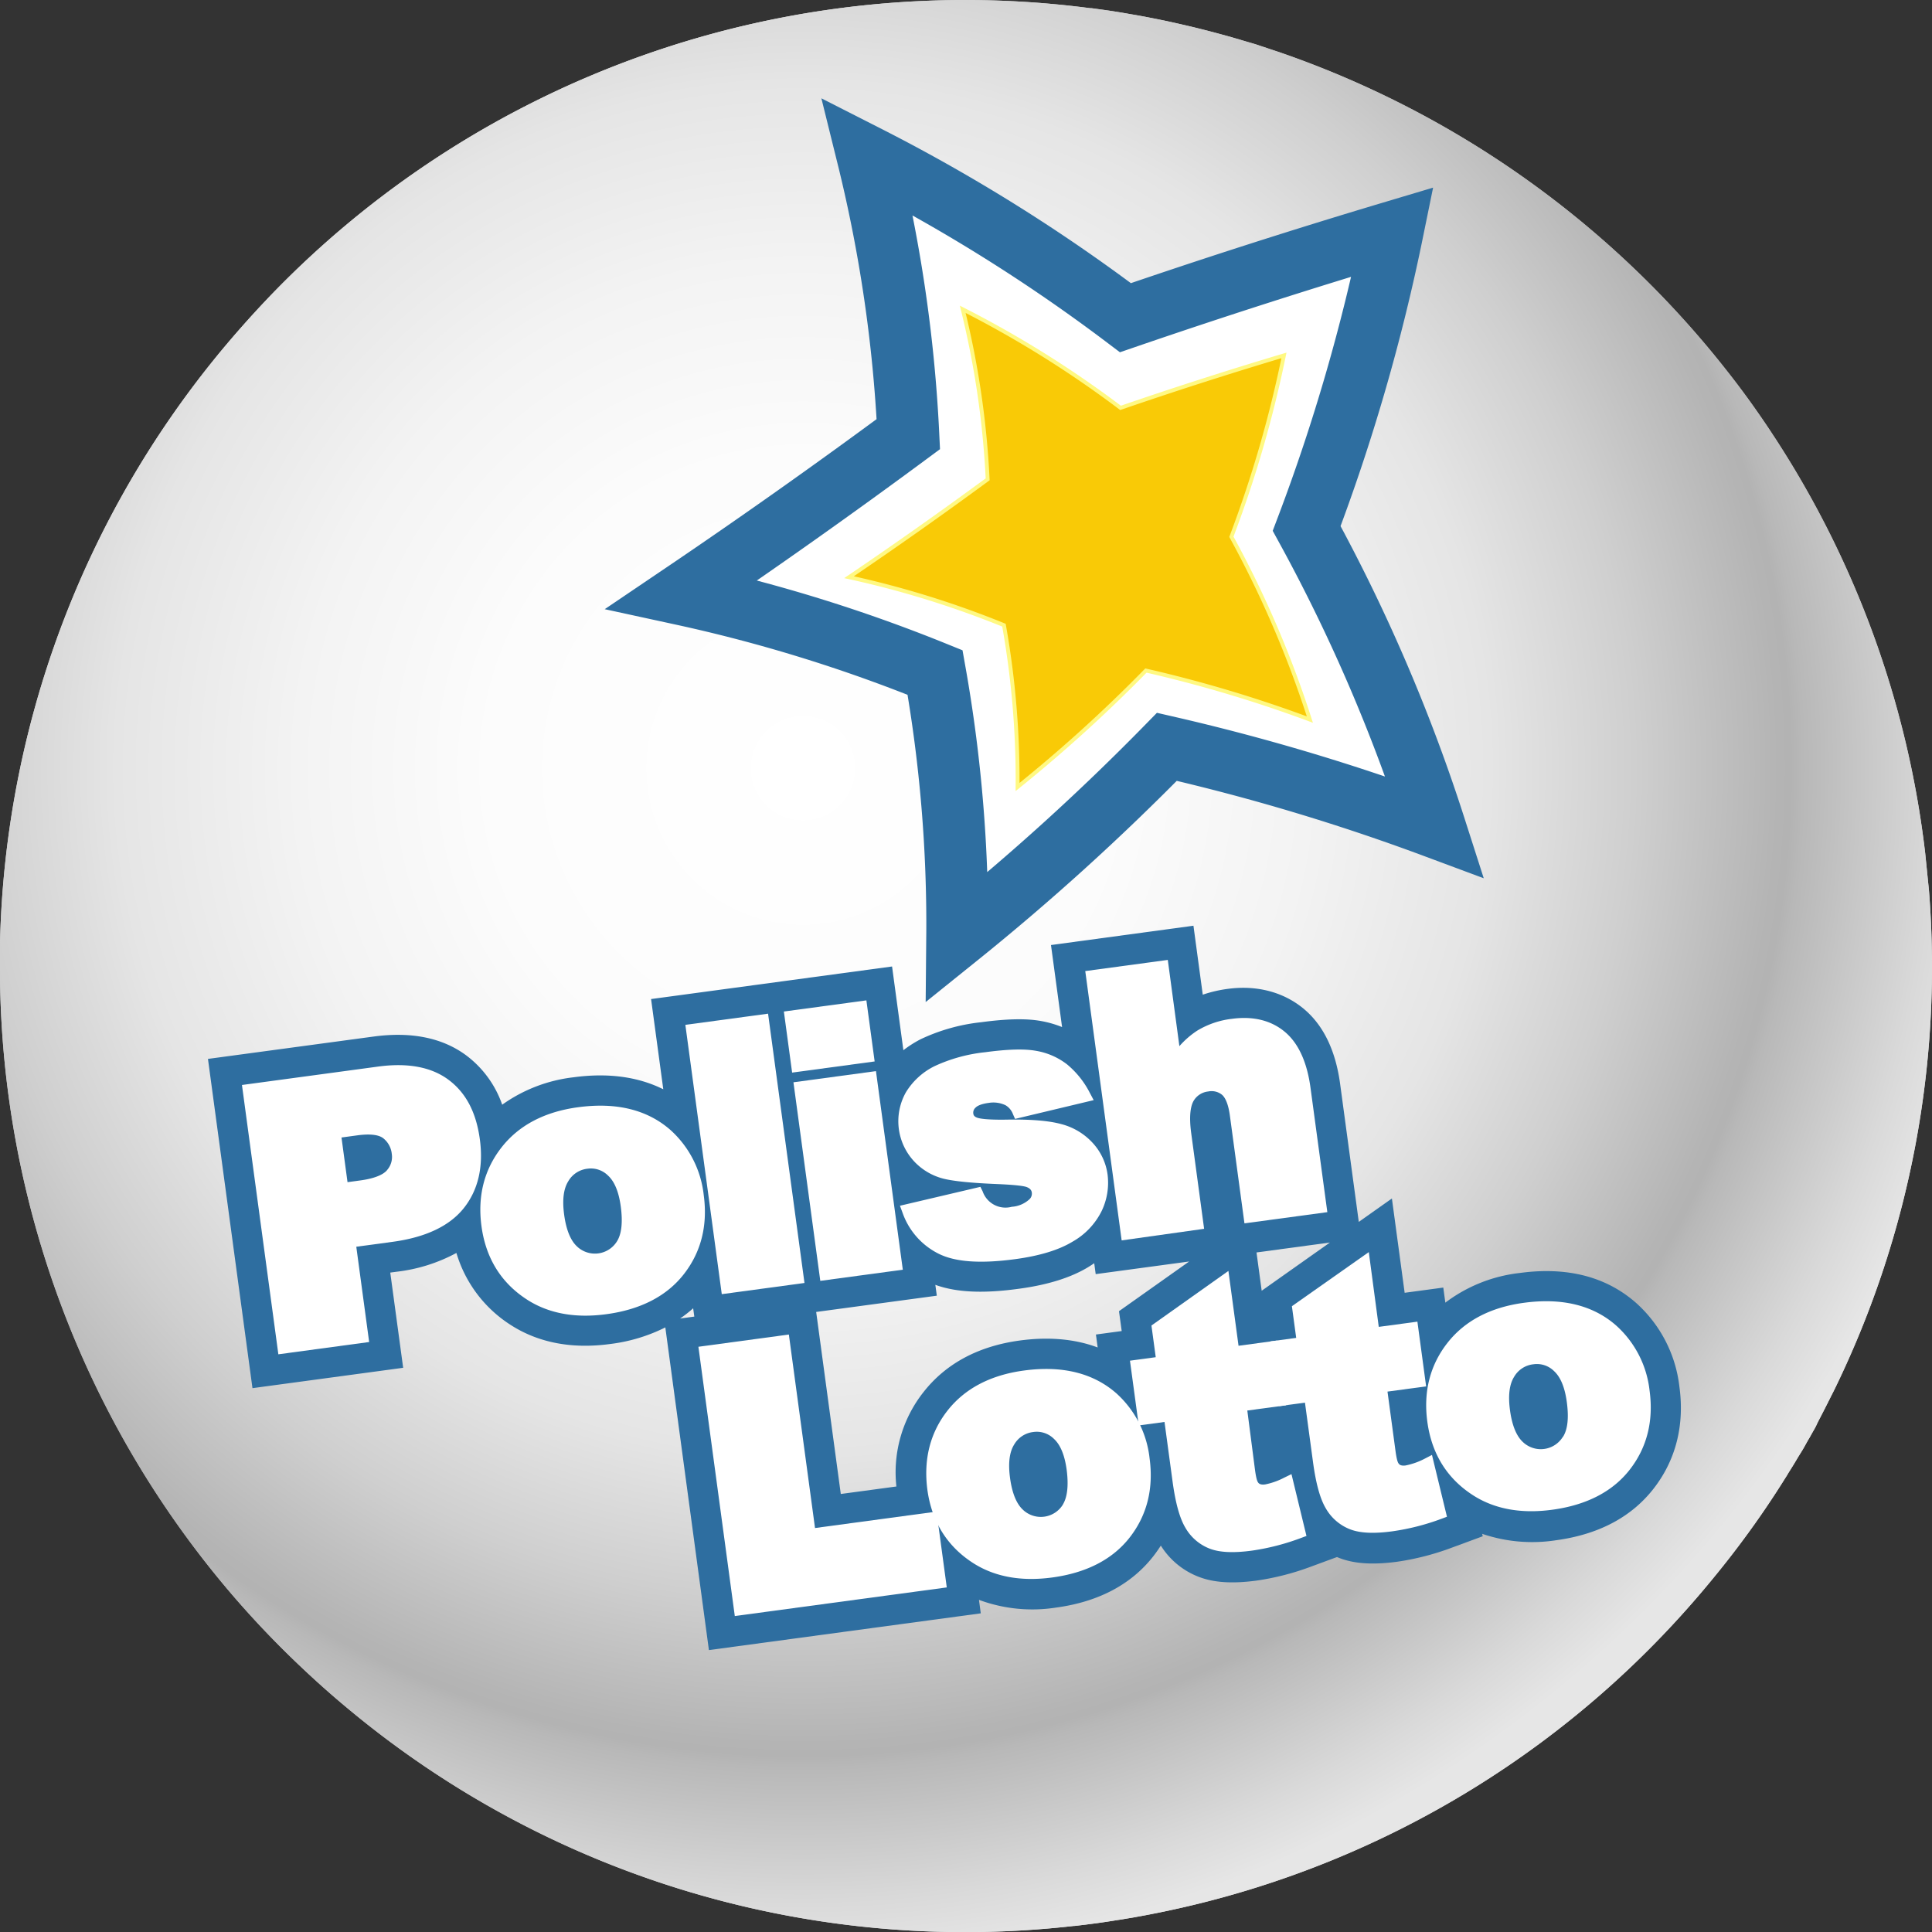 <svg class="fl-pl-lotto-logo" xmlns="http://www.w3.org/2000/svg" xmlns:xlink="http://www.w3.org/1999/xlink" version="1.1" preserveAspectRatio="none" viewBox="0 0 500.01 500.04"><rect x="0" y="0" width="500.01" height="500.04" fill="#333333" stroke="none"/><defs><style>.a3bc039d-049d-4100-a502-d22fbe55aec2{fill:url(#aab0c7dc-3ffe-4d99-8c73-7a327b959e0f);}.bf5600d0-e233-432c-9066-51b68b2d1c28,.ef4ade30-f6c0-486c-9aa0-a6b8cd99e590{fill:#fff;}.bf5600d0-e233-432c-9066-51b68b2d1c28{stroke:#2e6ea0;stroke-width:16px;}.b7b6abca-c853-4d48-90fb-bee0cbd449ef{fill:#f9ca06;stroke:#fff983;}.a4c58fe4-2c11-4348-a344-82708ed9e02b{fill:#2e6ea0;}</style><radialGradient id="aab0c7dc-3ffe-4d99-8c73-7a327b959e0f" cx="638.91" cy="437.94" r="314.92" gradientTransform="matrix(0.99, 0, 0, -0.99, 8.3, 766.32)" gradientUnits="userSpaceOnUse"><stop offset="0" stop-color="#fff"/><stop offset="0.26" stop-color="#fcfcfc"/><stop offset="0.42" stop-color="#f3f3f3"/><stop offset="0.57" stop-color="#e5e5e5"/><stop offset="0.69" stop-color="#cfcfcf"/><stop offset="0.81" stop-color="#b4b4b4"/><stop offset="0.82" stop-color="#b3b3b3"/><stop offset="0.83" stop-color="#b8b8b8"/><stop offset="0.94" stop-color="#d9d9d9"/><stop offset="0.99" stop-color="#e6e6e6"/></radialGradient></defs><title>polishlotto_drawlogo</title><g id="feed250a-59c8-4406-bbd9-c75761805cb7" data-name="Layer 1"><circle cx="333.5" cy="337.94" r="111.74"/><path class="a3bc039d-049d-4100-a502-d22fbe55aec2" d="M932.22,364.38A249.41,249.41,0,0,1,908.1,492.87c-.32.66-.64,1.32-1,2q-1.49,3-3,5.91c-.34.65-.69,1.31-1,2s-.78,1.44-1.18,2.16-.63,1.15-1,1.74c-.51.91-1,1.83-1.56,2.75l-1,1.61c-.46.79-.93,1.57-1.41,2.35s-1,1.57-1.44,2.34c-.91,1.45-1.82,2.89-2.75,4.33-.81,1.25-1.64,2.49-2.47,3.73h0q-6.59,9.76-14.23,19A248.87,248.87,0,0,1,737.9,627.88c-2.07.46-4.15.91-6.23,1.31-1.39.28-2.78.55-4.17.79-.78.15-1.55.29-2.33.41s-1.7.3-2.56.42-1.68.27-2.51.39l-.62.1-2.5.36-3,.39-2.76.33H711a249.25,249.25,0,0,1-186.86-55.33q-5.71-4.69-11.07-9.66c-.89-.82-1.76-1.64-2.63-2.47a247,247,0,0,1-17.22-18.08h0A249.59,249.59,0,0,1,433,387v-9.08a249.4,249.4,0,0,1,56.84-152.7q5.79-7,12-13.56l.47-.5a249.46,249.46,0,0,1,212.84-75.09h.33l2.41.33c2.16.29,4.32.63,6.47,1l2.14.37c1.18.2,2.37.42,3.56.65l2.58.51c.86.18,1.73.35,2.59.54s1.72.37,2.57.57q5.72,1.28,11.37,2.83l2.41.66.63.19c.74.22,1.5.42,2.24.66l3.42,1,3,1c1,.34,2,.67,3,1A251.41,251.41,0,0,1,880,230q4,5.07,7.66,10.31c.64.92,1.28,1.83,1.9,2.75s1.1,1.61,1.63,2.43l1.49,2.27a249.89,249.89,0,0,1,38.57,107" transform="translate(-433 -133.95)"/><path class="a3bc039d-049d-4100-a502-d22fbe55aec2" d="M932.22,364.38A249.41,249.41,0,0,1,908.1,492.87c-.32.66-.64,1.32-1,2q-1.49,3-3,5.91c-.34.65-.69,1.31-1,2s-.78,1.44-1.18,2.16-.63,1.15-1,1.74c-.51.91-1,1.83-1.56,2.75l-1,1.61c-.46.79-.93,1.57-1.41,2.35s-1,1.57-1.44,2.34c-.91,1.45-1.82,2.89-2.75,4.33-.81,1.25-1.64,2.49-2.47,3.73h0q-6.59,9.76-14.23,19A248.87,248.87,0,0,1,737.9,627.88c-2.07.46-4.15.91-6.23,1.31-1.39.28-2.78.55-4.17.79-.78.15-1.55.29-2.33.41s-1.7.3-2.56.42-1.68.27-2.51.39l-.62.1-2.5.36-3,.39-2.76.33H711a249.25,249.25,0,0,1-186.86-55.33q-5.71-4.69-11.07-9.66c-.89-.82-1.76-1.64-2.63-2.47a247,247,0,0,1-17.22-18.08h0A249.59,249.59,0,0,1,433,387v-9.08a249.4,249.4,0,0,1,56.84-152.7q5.79-7,12-13.56l.47-.5a249.46,249.46,0,0,1,212.84-75.09h.33l2.41.33c2.16.29,4.32.63,6.47,1l2.14.37c1.18.2,2.37.42,3.56.65l2.58.51c.86.18,1.73.35,2.59.54s1.72.37,2.57.57q5.72,1.28,11.37,2.83l2.41.66.63.19c.74.22,1.5.42,2.24.66l3.42,1,3,1c1,.34,2,.67,3,1A251.41,251.41,0,0,1,880,230q4,5.07,7.66,10.31c.64.92,1.28,1.83,1.9,2.75s1.1,1.61,1.63,2.43l1.49,2.27a249.89,249.89,0,0,1,38.57,107" transform="translate(-433 -133.95)"/><path class="bf5600d0-e233-432c-9066-51b68b2d1c28" d="M680.72,376.46A617.23,617.23,0,0,0,735,327.23,553.06,553.06,0,0,1,804.35,348a442.5,442.5,0,0,0-33.18-77.28A497.17,497.17,0,0,0,793.38,194q-34.83,10.4-69.11,22.17a446.5,446.5,0,0,0-66.72-41.71,374.13,374.13,0,0,1,10.53,71.85q-28.87,21.35-58.6,41.45A400.07,400.07,0,0,1,675,308,372.23,372.23,0,0,1,680.72,376.46Z" transform="translate(-433 -133.95)"/><path class="b7b6abca-c853-4d48-90fb-bee0cbd449ef" d="M696.35,337.63a377.7,377.7,0,0,0,33.22-30.14A338.6,338.6,0,0,1,772,320.18a270.43,270.43,0,0,0-20.31-47.31,305,305,0,0,0,13.6-46.94Q744,232.29,723,239.51A273.62,273.62,0,0,0,682.16,214a229.37,229.37,0,0,1,6.45,44q-17.68,13-35.88,25.33a244.49,244.49,0,0,1,40.1,12.42A227.87,227.87,0,0,1,696.35,337.63Z" transform="translate(-433 -133.95)"/><path class="a4c58fe4-2c11-4348-a344-82708ed9e02b" d="M867.64,492.85a34.34,34.34,0,0,0-11.19-21.68c-7.72-6.81-17.85-9.43-30.11-7.77a39.15,39.15,0,0,0-19.28,7.68l-.53-3.9-10,1.35-3.3-24.41-8.57,6.06-4.83-35.71c-1.18-8.73-4.38-15.29-9.52-19.52s-12-6.09-19.53-5.08a33.71,33.71,0,0,0-6.5,1.51l-2.41-17.85-36.87,5,2.87,21.23a27.15,27.15,0,0,0-5.36-1.55c-3.88-.71-8.84-.61-15.63.3a48.57,48.57,0,0,0-15.62,4.4,29.27,29.27,0,0,0-4.46,2.84l-2.93-21.67-62.37,8.43,3.16,23.35c-6.55-3.26-14.32-4.3-23.17-3.11a39.6,39.6,0,0,0-18.52,7.1,27,27,0,0,0-9.32-12.77c-6.14-4.55-14.22-6.19-24-4.86L486.82,408l11.52,85.21,39-5.27L534,463.3l1.65-.22a42.83,42.83,0,0,0,15.47-4.86A33.33,33.33,0,0,0,565.4,477c7.12,4.5,15.71,6.11,25.54,4.78a43.69,43.69,0,0,0,14.25-4.29L616.47,561l70.36-9.51-.47-3.49a39.75,39.75,0,0,0,19.95,2c11-1.49,19.51-6,25.24-13.37.67-.87,1.29-1.76,1.88-2.67a20,20,0,0,0,9.78,8.07c3.9,1.51,8.63,1.82,14.89,1a67.7,67.7,0,0,0,14.35-3.69l6.57-2.42.56.23c3.9,1.51,8.63,1.82,14.89,1a67.86,67.86,0,0,0,14.35-3.69l7.92-2.92-.15-.63a40.25,40.25,0,0,0,19.14,1.66c11-1.49,19.51-6,25.24-13.37S869,502.83,867.64,492.85ZM833,503l-2.14-1.27h0Zm-73.47-35-1.34-9.91,19-2.57ZM588.16,452.36,586,451.09h0l2.11,1.3Zm87.29,16.92-.38-2.81c5.51,2,12.52,2.28,21.74,1,7.39-1,13.38-2.88,17.83-5.59.53-.33,1.05-.66,1.55-1l.38,2.82,24.19-3.27L722.6,473.29l.7,5.14-6.67.9.45,3.35c-5.89-2.21-12.64-2.81-20.15-1.8-10.78,1.46-19.17,6-24.94,13.37a33.48,33.48,0,0,0-7,24.41L650.6,520.6l-6.37-47.11Zm28.09,51.22-2.14-1.27h0l2.11,1.3Zm-91.15-48,.3,2.19-3.68.5a33.2,33.2,0,0,0,3.37-2.64Z" transform="translate(-433 -133.95)"/><path class="ef4ade30-f6c0-486c-9aa0-a6b8cd99e590" d="M530.74,410l-35.12,4.75,9.42,69.7,23.5-3.18-3.33-24.66,9.4-1.27c8.52-1.15,14.72-4.08,18.42-8.72s5.12-10.64,4.16-17.78-3.68-12.15-8.14-15.46S538.44,408.94,530.74,410Zm2.4,26.83c-1.09,1.25-3.48,2.16-6.89,2.62l-3.31.45-1.56-11.56,4.11-.56c3.23-.44,5.56-.17,6.73.78a5.9,5.9,0,0,1,2.17,4,5.13,5.13,0,0,1-1.25,4.25Z" transform="translate(-433 -133.95)"/><path class="ef4ade30-f6c0-486c-9aa0-a6b8cd99e590" d="M582.6,420.51c-8.68,1.17-15.34,4.68-19.82,10.42s-6.22,12.6-5.17,20.37c1.13,8.35,5.15,14.79,12,19.13,5.53,3.49,12.36,4.72,20.31,3.64,8.91-1.2,15.68-4.71,20.11-10.42s6.16-12.58,5.1-20.4a26.52,26.52,0,0,0-8.62-16.86C600.54,421.15,592.51,419.17,582.6,420.51Zm10.09,34.68a6.71,6.71,0,0,1-9.23,2.21,6.18,6.18,0,0,1-1.12-.86c-1.68-1.55-2.8-4.3-3.33-8.18s-.16-6.75,1.07-8.71a6.57,6.57,0,0,1,4.95-3.23,6.28,6.28,0,0,1,5.35,1.79c1.67,1.54,2.77,4.22,3.28,8C594.2,450.25,593.88,453.28,592.69,455.19Z" transform="translate(-433 -133.95)"/><rect class="ef4ade30-f6c0-486c-9aa0-a6b8cd99e590" x="614.99" y="397.43" width="21.6" height="70.33" transform="translate(-485.32 -46.21) rotate(-7.7)"/><rect class="ef4ade30-f6c0-486c-9aa0-a6b8cd99e590" x="636.84" y="394.23" width="21.55" height="15.95" transform="translate(-481.05 -43.56) rotate(-7.7)"/><rect class="ef4ade30-f6c0-486c-9aa0-a6b8cd99e590" x="641.72" y="412.38" width="21.55" height="51.86" transform="translate(-485.84 -42.58) rotate(-7.7)"/><path class="ef4ade30-f6c0-486c-9aa0-a6b8cd99e590" d="M707.62,424.86c-3.29-.89-8-1.26-14.28-1.14-5,.07-6.79-.28-7.4-.49-.88-.31-1-.73-1.05-1.1a1.72,1.72,0,0,1,.59-1.52c.39-.4,1.29-.94,3.36-1.22a7.34,7.34,0,0,1,4.38.59,4.45,4.45,0,0,1,1.93,2.3l.55,1.25,20.35-4.86-1-1.88a23.3,23.3,0,0,0-5.91-7.39,18,18,0,0,0-8-3.49c-3-.55-7.31-.43-13.17.36a41.26,41.26,0,0,0-13.07,3.59,18,18,0,0,0-7.44,6.77,15.25,15.25,0,0,0,2.18,17.95,15.65,15.65,0,0,0,7.63,4.44c2.7.65,7.23,1.1,13.83,1.37,5.41.23,7,.57,7.54.75,1.12.41,1.34,1,1.4,1.48a2,2,0,0,1-.71,1.79,7.47,7.47,0,0,1-4.47,1.86,6.26,6.26,0,0,1-7.55-4l-.58-1.16L665.91,446l.65,1.75a18.75,18.75,0,0,0,9.3,10.64c4.34,2.19,10.85,2.65,19.9,1.43,6.31-.85,11.28-2.37,14.8-4.51a18.59,18.59,0,0,0,7.58-8,16.9,16.9,0,0,0,1.51-9.34,15,15,0,0,0-3.76-8.12A16.66,16.66,0,0,0,707.62,424.86Z" transform="translate(-433 -133.95)"/><path class="ef4ade30-f6c0-486c-9aa0-a6b8cd99e590" d="M751.88,397.62a22.3,22.3,0,0,0-9.06,3.08,22.75,22.75,0,0,0-4.59,4l-3-22.32-21.36,2.89,9.42,69.7,21.34-3-3.34-24.74c-.67-5,0-7.26.59-8.32a5,5,0,0,1,3.81-2.48,4.28,4.28,0,0,1,3.58.86c.66.57,1.53,1.93,2,5.17l3.8,28.1,21.45-2.9-4.36-32.22c-.91-6.71-3.17-11.59-6.73-14.52S757.25,396.9,751.88,397.62Z" transform="translate(-433 -133.95)"/><polygon class="ef4ade30-f6c0-486c-9aa0-a6b8cd99e590" points="204.16 345.38 180.75 348.55 190.17 418.24 245.03 410.83 242.38 391.21 210.93 395.46 204.16 345.38"/><path class="ef4ade30-f6c0-486c-9aa0-a6b8cd99e590" d="M698,488.65c-8.68,1.17-15.34,4.68-19.82,10.42S672,511.67,673,519.44c1.13,8.35,5.15,14.79,12,19.13,5.53,3.49,12.36,4.72,20.31,3.64,8.91-1.2,15.68-4.71,20.11-10.42s6.16-12.58,5.1-20.4a26.52,26.52,0,0,0-8.62-16.86C715.92,489.29,707.88,487.31,698,488.65Zm10.09,34.68a6.71,6.71,0,0,1-9.23,2.21,6.18,6.18,0,0,1-1.12-.86c-1.68-1.55-2.8-4.3-3.33-8.18s-.16-6.75,1.07-8.71a6.57,6.57,0,0,1,4.95-3.23,6.28,6.28,0,0,1,5.35,1.79c1.67,1.54,2.77,4.22,3.28,8,.52,4,.19,7.07-1,9Z" transform="translate(-433 -133.95)"/><path class="ef4ade30-f6c0-486c-9aa0-a6b8cd99e590" d="M765.41,516.35a18.53,18.53,0,0,1-5,1.78c-1.28.17-1.65-.29-1.8-.5s-.45-.64-.8-3.2l-2-15.43,10-1.35-2.27-16.76-10,1.35-2.62-19.37L731,477l1.11,8.2-6.67.9,2.27,16.76,6.67-.9,2.07,15.3c.76,5.65,1.85,9.59,3.33,12.07a12.41,12.41,0,0,0,6.28,5.41c2.58,1,6.18,1.17,11,.51a60.41,60.41,0,0,0,12.69-3.28l1.37-.51-3.88-16Z" transform="translate(-433 -133.95)"/><path class="ef4ade30-f6c0-486c-9aa0-a6b8cd99e590" d="M801.77,511.44a18.53,18.53,0,0,1-5,1.78c-1.28.17-1.65-.29-1.8-.5s-.45-.64-.8-3.2l-2.08-15.42,10-1.35L799.83,476l-10,1.35L787.25,458l-19.9,14,1.11,8.2-6.67.9,2.27,16.76,6.67-.9,2.07,15.3c.76,5.65,1.85,9.59,3.33,12.07a12.41,12.41,0,0,0,6.28,5.41c2.58,1,6.18,1.17,11,.51a60.43,60.43,0,0,0,12.7-3.25l1.37-.51-3.88-16Z" transform="translate(-433 -133.95)"/><path class="ef4ade30-f6c0-486c-9aa0-a6b8cd99e590" d="M851.27,477c-5.94-5.24-14-7.22-23.88-5.88-8.68,1.17-15.34,4.68-19.82,10.42s-6.22,12.6-5.17,20.37c1.13,8.35,5.15,14.79,12,19.13,5.53,3.49,12.36,4.72,20.31,3.64,8.91-1.2,15.68-4.71,20.11-10.42s6.16-12.58,5.1-20.4A26.53,26.53,0,0,0,851.27,477Zm-13.79,28.8a6.71,6.71,0,0,1-9.23,2.21,6.18,6.18,0,0,1-1.12-.86c-1.68-1.55-2.8-4.3-3.33-8.18s-.16-6.75,1.07-8.71a6.57,6.57,0,0,1,5-3.23,6.28,6.28,0,0,1,5.35,1.79c1.67,1.54,2.77,4.22,3.28,8,.55,4.08.22,7.11-1,9Z" transform="translate(-433 -133.95)"/></g></svg>
